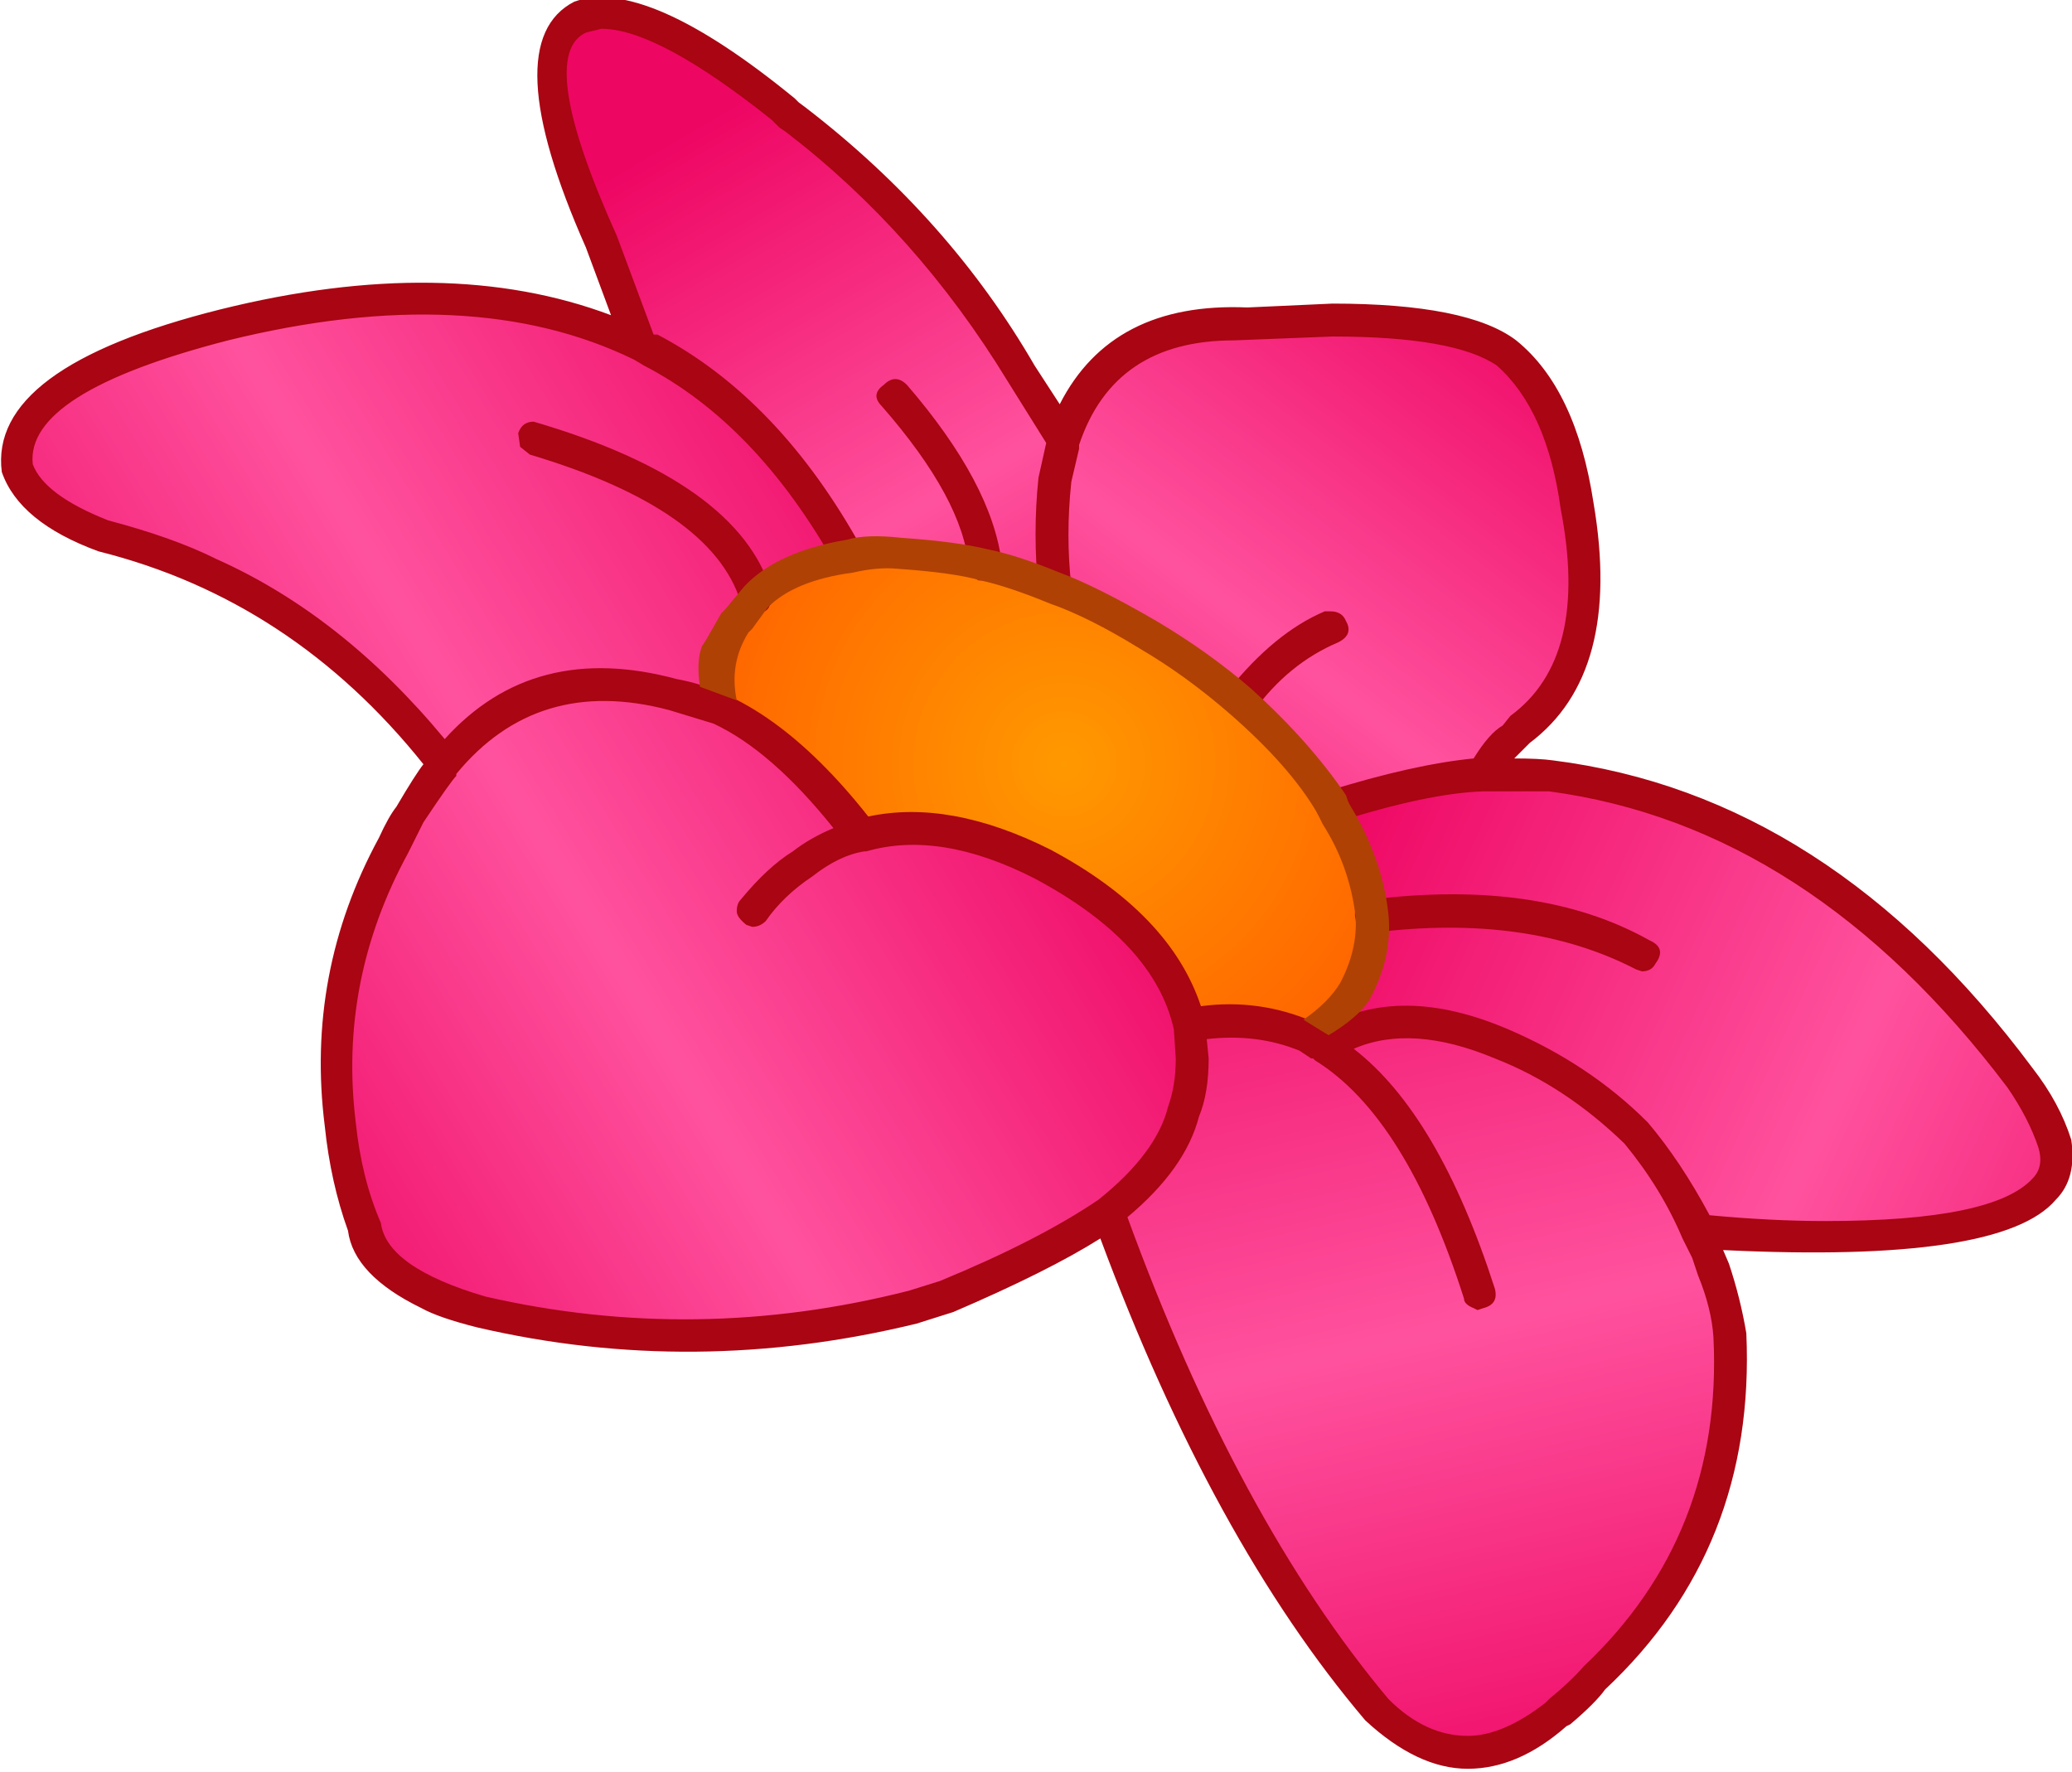 <?xml version="1.0" encoding="iso-8859-1"?>
<!-- Generator: Adobe Illustrator 18.1.1, SVG Export Plug-In . SVG Version: 6.00 Build 0)  -->
<svg version="1.1" xmlns="http://www.w3.org/2000/svg" xmlns:xlink="http://www.w3.org/1999/xlink" x="0px" y="0px"
	 viewBox="0 0 72.421 61.926" style="enable-background:new 0 0 72.421 61.926;" xml:space="preserve">
<g id="Layer_13">
	<g transform="matrix( 1, 0, 0, 1, 751.15,174.15) ">
		<g transform="matrix( 1.352, 0, 0, 1.353, -609.25,-696.3) ">
			<g>
				<g id="asdffaaaarrrrwSymbol_6_0_Layer0_0_MEMBER_0_FILL">
					
						<linearGradient id="SVGID_1_" gradientUnits="userSpaceOnUse" x1="-156.105" y1="140.208" x2="-165.905" y2="127.508" gradientTransform="matrix(1.352 0 0 -1.353 145.548 582.846)">
						<stop  offset="0" style="stop-color:#EE0663"/>
						<stop  offset="0.525" style="stop-color:#FF529E"/>
						<stop  offset="1" style="stop-color:#EE0663"/>
					</linearGradient>
					<path style="fill:url(#SVGID_1_);" d="M-66.009,395.063c-0.933-0.733-3.183-1-6.75-0.8c-2.433-0.1-4,0.9-4.7,3l-0.25,1
						c-0.067,1.1-0.05,2.05,0.05,2.85c0.733,0.267,1.517,0.667,2.35,1.2c0.833,0.5,1.65,1.083,2.45,1.75c1,0.9,1.767,1.783,2.3,2.65
						l0.05,0.05c1.467-0.467,2.75-0.75,3.85-0.85c0.367-0.5,0.633-0.8,0.8-0.9l0.2-0.25c1.5-1.167,1.983-3.083,1.45-5.75
						C-64.442,397.146-65.042,395.829-66.009,395.063z"/>
				</g>
			</g>
		</g>
		<g transform="matrix( 1.352, 0, 0, 1.353, -609.25,-696.3) ">
			<g>
				<g id="asdffaaaarrrrwSymbol_6_0_Layer0_0_MEMBER_1_FILL">
					
						<linearGradient id="SVGID_2_" gradientUnits="userSpaceOnUse" x1="-171.931" y1="143.163" x2="-163.857" y2="129.238" gradientTransform="matrix(1.352 0 0 -1.353 145.548 582.846)">
						<stop  offset="0" style="stop-color:#EE0663"/>
						<stop  offset="0.525" style="stop-color:#FF529E"/>
						<stop  offset="1" style="stop-color:#EE0663"/>
					</linearGradient>
					<path style="fill:url(#SVGID_2_);" d="M-84.409,389.013l-0.25-0.25c-2.5-2-4.25-2.8-5.25-2.4c-1.167,0.533-1,2.483,0.5,5.85
						l1,2.65l0.3,0.1c1.967,1,3.667,2.783,5.1,5.35c0.433-0.1,0.867-0.133,1.3-0.1c0.967,0.067,1.7,0.167,2.2,0.3l1.85,0.6
						c-0.1-0.8-0.117-1.75-0.05-2.85l0.25-1l-1.1-1.7C-80.025,393.063-81.975,390.879-84.409,389.013z"/>
				</g>
			</g>
		</g>
		<g transform="matrix( 1.352, 0, 0, 1.353, -609.25,-696.3) ">
			<g>
				<g id="asdffaaaarrrrwSymbol_6_0_Layer0_0_MEMBER_2_FILL">
					
						<linearGradient id="SVGID_3_" gradientUnits="userSpaceOnUse" x1="-160.099" y1="129.336" x2="-141.089" y2="120.632" gradientTransform="matrix(1.352 0 0 -1.353 145.548 582.846)">
						<stop  offset="0" style="stop-color:#EE0663"/>
						<stop  offset="0.525" style="stop-color:#FF529E"/>
						<stop  offset="1" style="stop-color:#EE0663"/>
					</linearGradient>
					<path style="fill:url(#SVGID_3_);" d="M-64.859,405.963l-1.8-0.05c-1.1,0.1-2.383,0.383-3.85,0.85l0.1,0.2
						c0.567,0.967,0.867,1.85,0.9,2.65c0.1,0.633-0.033,1.267-0.4,1.9c-0.3,0.467-0.683,0.833-1.15,1.1l-0.15,0.1l0.45,0.25
						c1.2-0.833,2.733-0.867,4.6-0.1c1.333,0.567,2.5,1.35,3.5,2.35c0.567,0.667,1.1,1.517,1.6,2.55c0.067-0.033,0.117-0.033,0.15,0
						c6.467,0.4,9.5-0.367,9.1-2.3c-0.167-0.567-0.483-1.133-0.95-1.7C-56.092,409.229-60.125,406.629-64.859,405.963z"/>
				</g>
			</g>
		</g>
		<g transform="matrix( 1.352, 0, 0, 1.353, -609.25,-696.3) ">
			<g>
				<g id="asdffaaaarrrrwSymbol_6_0_Layer0_0_MEMBER_3_FILL">
					
						<radialGradient id="SVGID_4_" cx="-497.437" cy="513.975" r="7.258" gradientTransform="matrix(1.229 0.564 -0.564 1.23 823.777 54.017)" gradientUnits="userSpaceOnUse">
						<stop  offset="0" style="stop-color:#FF9900"/>
						<stop  offset="1" style="stop-color:#FF6300"/>
					</radialGradient>
					<path style="fill:url(#SVGID_4_);" d="M-81.709,400.213c-0.433-0.033-0.867,0-1.3,0.1c-1.1,0.167-1.9,0.517-2.4,1.05
						c-0.133,0.1-0.317,0.317-0.55,0.65c-0.367,0.6-0.5,1.35-0.4,2.25c1.267,0.567,2.483,1.65,3.65,3.25
						c1.333-0.367,2.9-0.133,4.7,0.7c2.167,1.2,3.433,2.6,3.8,4.2c1.033-0.233,2.033-0.133,3,0.3l0.15-0.1
						c0.467-0.267,0.85-0.633,1.15-1.1c0.367-0.633,0.5-1.267,0.4-1.9c-0.033-0.8-0.333-1.683-0.9-2.65l-0.1-0.2l-0.05-0.05
						c-0.533-0.867-1.3-1.75-2.3-2.65c-0.8-0.667-1.617-1.25-2.45-1.75c-0.833-0.533-1.617-0.933-2.35-1.2l-1.85-0.6
						C-80.009,400.379-80.742,400.279-81.709,400.213z"/>
				</g>
			</g>
		</g>
		<g transform="matrix( 1.352, 0, 0, 1.353, -609.25,-696.3) ">
			<g>
				<g id="asdffaaaarrrrwSymbol_6_0_Layer0_0_MEMBER_4_FILL">
					
						<linearGradient id="SVGID_5_" gradientUnits="userSpaceOnUse" x1="-160.223" y1="130.607" x2="-155.698" y2="110.582" gradientTransform="matrix(1.352 0 0 -1.353 145.548 582.846)">
						<stop  offset="0" style="stop-color:#EE0663"/>
						<stop  offset="0.525" style="stop-color:#FF529E"/>
						<stop  offset="1" style="stop-color:#EE0663"/>
					</linearGradient>
					<path style="fill:url(#SVGID_5_);" d="M-66.159,412.863c-1.867-0.767-3.4-0.733-4.6,0.1l-0.45-0.25
						c-0.967-0.433-1.967-0.533-3-0.3l0.1,0.85c-0.067,0.667-0.15,1.133-0.25,1.4c-0.233,0.867-0.883,1.733-1.95,2.6
						c1.9,5.267,4.2,9.533,6.9,12.8c1.533,1.433,3.1,1.483,4.7,0.15l1-0.95c2.467-2.367,3.617-5.317,3.45-8.85
						c-0.033-0.533-0.167-1.1-0.4-1.7l-0.4-0.95c-0.5-1.033-1.033-1.883-1.6-2.55C-63.659,414.213-64.825,413.429-66.159,412.863z"
						/>
				</g>
			</g>
		</g>
		<g transform="matrix( 1.352, 0, 0, 1.353, -609.25,-696.3) ">
			<g>
				<g id="asdffaaaarrrrwSymbol_6_0_Layer0_0_MEMBER_5_FILL">
					
						<linearGradient id="SVGID_6_" gradientUnits="userSpaceOnUse" x1="-166.084" y1="135.071" x2="-183.059" y2="124.721" gradientTransform="matrix(1.352 0 0 -1.353 145.548 582.846)">
						<stop  offset="0" style="stop-color:#EE0663"/>
						<stop  offset="0.525" style="stop-color:#FF529E"/>
						<stop  offset="1" style="stop-color:#EE0663"/>
					</linearGradient>
					<path style="fill:url(#SVGID_6_);" d="M-78.009,408.213c-1.8-0.833-3.367-1.067-4.7-0.7c-1.167-1.6-2.383-2.683-3.65-3.25
						c-0.1-0.9,0.033-1.65,0.4-2.25c0.233-0.333,0.417-0.55,0.55-0.65c0.5-0.533,1.3-0.883,2.4-1.05
						c-1.433-2.567-3.133-4.35-5.1-5.35l-0.3-0.1c-2.933-1.4-6.517-1.583-10.75-0.55c-3.767,0.967-5.55,2.183-5.35,3.65
						c0.267,0.767,1.017,1.367,2.25,1.8c3.533,0.9,6.467,2.867,8.8,5.9c-0.3,0.3-0.6,0.75-0.9,1.35l-0.4,0.75
						c-1.3,2.233-1.767,4.633-1.4,7.2c0.1,0.967,0.317,1.867,0.65,2.7c0.1,0.9,1.1,1.617,3,2.15c3.7,0.833,7.417,0.783,11.15-0.15
						c0.167-0.033,0.467-0.117,0.9-0.25c1.8-0.733,3.183-1.45,4.15-2.15c1.067-0.867,1.717-1.733,1.95-2.6
						c0.1-0.267,0.183-0.733,0.25-1.4l-0.1-0.85C-74.575,410.813-75.842,409.413-78.009,408.213z"/>
				</g>
			</g>
		</g>
		<g transform="matrix( 1.352, 0, 0, 1.353, -609.25,-696.3) ">
			<g>
				<g id="asdffaaaarrrrwSymbol_6_0_Layer0_0_MEMBER_6_FILL">
					<path style="fill:#A90512;" d="M-85.009,401.213c-0.567-1.9-2.617-3.367-6.15-4.4c-0.2,0-0.333,0.1-0.4,0.3l0.05,0.35l0.25,0.2
						c3.133,0.933,4.95,2.2,5.45,3.8c0.067,0.133,0.15,0.233,0.25,0.3h0.25c0.133-0.033,0.217-0.1,0.25-0.2
						C-84.959,401.463-84.942,401.346-85.009,401.213z"/>
				</g>
			</g>
		</g>
		<g transform="matrix( 1.352, 0, 0, 1.353, -609.25,-696.3) ">
			<g>
				<g id="asdffaaaarrrrwSymbol_6_0_Layer0_0_MEMBER_7_FILL">
					<path style="fill:#A90512;" d="M-73.209,403.763l-0.1,0.35c0.067,0.133,0.167,0.233,0.3,0.3l0.15,0.05
						c0.167,0,0.267-0.05,0.3-0.15c0.6-0.833,1.333-1.433,2.2-1.8c0.267-0.133,0.333-0.317,0.2-0.55c-0.067-0.167-0.2-0.25-0.4-0.25
						h-0.15C-71.575,402.079-72.409,402.763-73.209,403.763z"/>
				</g>
			</g>
		</g>
		<g transform="matrix( 1.352, 0, 0, 1.353, -609.25,-696.3) ">
			<g>
				<g id="asdffaaaarrrrwSymbol_6_0_Layer0_0_MEMBER_8_FILL">
					<path style="fill:#A90512;" d="M-84.409,388.463c-2.567-2.1-4.467-2.933-5.7-2.5c-1.367,0.7-1.267,2.817,0.3,6.35l0.65,1.75
						c-2.833-1.067-6.2-1.117-10.1-0.15c-4,1-5.883,2.4-5.65,4.2c0.3,0.867,1.133,1.55,2.5,2.05c3.333,0.833,6.133,2.667,8.4,5.5
						c-0.133,0.167-0.367,0.533-0.7,1.1c-0.133,0.167-0.283,0.433-0.45,0.8c-1.267,2.333-1.733,4.817-1.4,7.45
						c0.1,0.967,0.3,1.867,0.6,2.7c0.1,0.767,0.733,1.433,1.9,2c0.3,0.167,0.783,0.333,1.45,0.5c3.733,0.867,7.517,0.833,11.35-0.1
						l0.95-0.3c1.633-0.7,2.9-1.333,3.8-1.9c1.933,5.2,4.217,9.35,6.85,12.45c0.9,0.833,1.783,1.25,2.65,1.25
						c0.867,0,1.717-0.367,2.55-1.1l0.1-0.05c0.433-0.367,0.733-0.667,0.9-0.9c2.6-2.433,3.817-5.5,3.65-9.2
						c-0.1-0.6-0.25-1.2-0.45-1.8l-0.15-0.35c4.8,0.233,7.667-0.2,8.6-1.3c0.367-0.367,0.5-0.883,0.4-1.55
						c-0.2-0.633-0.533-1.25-1-1.85c-3.5-4.7-7.633-7.35-12.4-7.95c-0.233-0.033-0.567-0.05-1-0.05l0.4-0.4
						c1.6-1.2,2.15-3.267,1.65-6.2c-0.3-1.967-0.967-3.367-2-4.2c-0.833-0.633-2.417-0.95-4.75-0.95l-2.2,0.1
						c-2.333-0.1-3.95,0.733-4.85,2.5l-0.65-1c-1.467-2.533-3.433-4.75-5.9-6.65l-0.2-0.15L-84.409,388.463 M-89.409,386.663
						c0.967,0,2.433,0.783,4.4,2.35l0.2,0.2l0.15,0.1c2.267,1.733,4.183,3.883,5.75,6.45l1,1.6l-0.2,0.9c-0.1,0.967-0.1,1.933,0,2.9
						c0.067,0.233,0.217,0.35,0.45,0.35c0.267,0,0.4-0.15,0.4-0.45c-0.1-0.867-0.1-1.767,0-2.7l0.2-0.85v-0.1
						c0.6-1.8,1.933-2.7,4-2.7l2.55-0.1c2.1,0,3.517,0.25,4.25,0.75c0.867,0.767,1.417,2,1.65,3.7c0.5,2.567,0.067,4.35-1.3,5.35
						l-0.2,0.25c-0.233,0.133-0.483,0.417-0.75,0.85c-1.033,0.1-2.3,0.383-3.8,0.85c-0.233,0.067-0.317,0.25-0.25,0.55
						c0.1,0.167,0.267,0.25,0.5,0.25c1.567-0.5,2.833-0.767,3.8-0.8h1.7c4.5,0.6,8.45,3.15,11.85,7.65
						c0.367,0.533,0.633,1.05,0.8,1.55c0.1,0.333,0.05,0.6-0.15,0.8c-0.667,0.733-2.45,1.1-5.35,1.1c-0.933,0-1.933-0.05-3-0.15
						c-0.5-0.933-1.033-1.733-1.6-2.4c-1-1-2.2-1.8-3.6-2.4c-1.867-0.8-3.467-0.817-4.8-0.05l-0.25-0.15
						c-0.933-0.4-1.9-0.533-2.9-0.4c-0.533-1.6-1.833-2.95-3.9-4.05c-1.733-0.867-3.3-1.15-4.7-0.85
						c-1.633-2.067-3.283-3.25-4.95-3.55c-2.467-0.667-4.467-0.15-6,1.55c-1.767-2.133-3.733-3.683-5.9-4.65
						c-0.733-0.367-1.667-0.7-2.8-1c-1.1-0.433-1.75-0.917-1.95-1.45c-0.133-1.233,1.55-2.3,5.05-3.2c4.2-1.033,7.7-0.867,10.5,0.5
						l0.25,0.15c1.933,1,3.583,2.717,4.95,5.15c0.067,0.133,0.2,0.2,0.4,0.2l0.15-0.05c0.067-0.033,0.133-0.117,0.2-0.25
						c0.033-0.067,0.017-0.167-0.05-0.3c-1.433-2.6-3.2-4.45-5.3-5.55h-0.1l-0.95-2.55c-1.4-3.1-1.667-4.85-0.8-5.25
						L-89.409,386.663 M-74.609,412.513l0.05,0.75c0,0.467-0.067,0.883-0.2,1.25c-0.2,0.8-0.8,1.6-1.8,2.4
						c-1.033,0.7-2.4,1.4-4.1,2.1l-0.8,0.25c-3.667,0.933-7.317,0.983-10.95,0.15c-1.7-0.5-2.6-1.133-2.7-1.9
						c-0.333-0.767-0.55-1.633-0.65-2.6c-0.3-2.433,0.15-4.75,1.35-6.95l0.4-0.8c0.467-0.7,0.75-1.1,0.85-1.2v-0.05
						c1.4-1.7,3.233-2.25,5.5-1.65l1.15,0.35c1,0.467,2.033,1.367,3.1,2.7c-0.4,0.167-0.75,0.367-1.05,0.6
						c-0.433,0.267-0.883,0.683-1.35,1.25c-0.067,0.067-0.1,0.167-0.1,0.3c0,0.1,0.083,0.217,0.25,0.35l0.15,0.05
						c0.133,0,0.25-0.05,0.35-0.15c0.3-0.433,0.7-0.817,1.2-1.15c0.467-0.367,0.917-0.583,1.35-0.65h0.05
						c1.267-0.367,2.717-0.133,4.35,0.7C-76.142,409.713-74.942,411.013-74.609,412.513 M-73.709,413.263l-0.05-0.5
						c0.867-0.1,1.667,0,2.4,0.3l0.3,0.2h0.05l0.05,0.05c1.567,0.967,2.85,3.017,3.85,6.15c0,0.1,0.083,0.183,0.25,0.25l0.1,0.05
						l0.15-0.05c0.267-0.067,0.367-0.233,0.3-0.5c-0.967-3-2.183-5.067-3.65-6.2c1-0.433,2.217-0.35,3.65,0.25
						c1.2,0.467,2.317,1.2,3.35,2.2c0.633,0.767,1.133,1.583,1.5,2.45l0.25,0.5l0.15,0.45c0.233,0.567,0.367,1.1,0.4,1.6
						c0.167,3.4-0.95,6.233-3.35,8.5c-0.233,0.267-0.533,0.55-0.9,0.85l-0.1,0.1c-0.733,0.567-1.4,0.85-2,0.85
						c-0.733,0-1.417-0.317-2.05-0.95c-2.6-3.1-4.85-7.25-6.75-12.45c1-0.833,1.617-1.7,1.85-2.6
						C-73.792,414.363-73.709,413.863-73.709,413.263z"/>
				</g>
			</g>
		</g>
		<g transform="matrix( 1.352, 0, 0, 1.353, -609.25,-696.3) ">
			<g>
				<g id="asdffaaaarrrrwSymbol_6_0_Layer0_0_MEMBER_9_FILL">
					<path style="fill:#A90512;" d="M-62.159,410.813c0.2-0.267,0.15-0.467-0.15-0.6c-1.9-1.067-4.317-1.417-7.25-1.05
						c-0.3,0.067-0.417,0.233-0.35,0.5c0,0.133,0.083,0.233,0.25,0.3l0.2,0.05c2.667-0.333,4.933-0.017,6.8,0.95l0.15,0.05
						C-62.342,411.013-62.225,410.946-62.159,410.813z"/>
				</g>
			</g>
		</g>
		<g transform="matrix( 1.352, 0, 0, 1.353, -609.25,-696.3) ">
			<g>
				<g id="asdffaaaarrrrwSymbol_6_0_Layer0_0_MEMBER_10_FILL">
					<path style="fill:#A90512;" d="M-81.509,395.863c-0.2-0.2-0.4-0.2-0.6,0c-0.233,0.167-0.25,0.35-0.05,0.55
						c1.4,1.6,2.15,2.983,2.25,4.15c0,0.133,0.083,0.25,0.25,0.35h0.2l0.3-0.15l0.1-0.3
						C-79.225,399.096-80.042,397.563-81.509,395.863z"/>
				</g>
			</g>
		</g>
		<g transform="matrix( 1.352, 0, 0, 1.353, -609.25,-696.3) ">
			<g>
				<g id="asdffaaaarrrrwSymbol_6_0_Layer0_0_MEMBER_11_FILL">
					<path style="fill:#B04104;" d="M-79.609,400.913c0.467,0.1,1.067,0.3,1.8,0.6c0.667,0.233,1.433,0.617,2.3,1.15
						c0.8,0.467,1.583,1.033,2.35,1.7c1.033,0.9,1.783,1.75,2.25,2.55l0.15,0.3c0.467,0.733,0.75,1.533,0.85,2.4
						c0.033,0.567-0.1,1.133-0.4,1.7c-0.2,0.333-0.517,0.65-0.95,0.95l0.65,0.4c0.5-0.3,0.85-0.6,1.05-0.9
						c0.4-0.733,0.567-1.467,0.5-2.2c-0.1-0.967-0.433-1.917-1-2.85l-0.05-0.1l-0.05-0.15c-0.633-0.933-1.45-1.85-2.45-2.75
						c-0.733-0.633-1.55-1.217-2.45-1.75c-1.033-0.6-1.867-1.017-2.5-1.25c-0.733-0.3-1.35-0.5-1.85-0.6
						c-0.533-0.133-1.283-0.233-2.25-0.3c-0.6-0.067-1.067-0.05-1.4,0.05c-1.2,0.2-2.083,0.6-2.65,1.2l-0.5,0.6l-0.1,0.1
						c-0.3,0.533-0.467,0.817-0.5,0.85c-0.1,0.267-0.117,0.617-0.05,1.05l0.95,0.35c-0.133-0.633-0.033-1.217,0.3-1.75l0.1-0.1
						l0.4-0.55c0.467-0.467,1.2-0.767,2.2-0.9c0.433-0.1,0.817-0.133,1.15-0.1C-80.792,400.679-80.075,400.779-79.609,400.913z"/>
				</g>
			</g>
		</g>
	</g>
</g>
<g id="Layer_1">
</g>
</svg>
